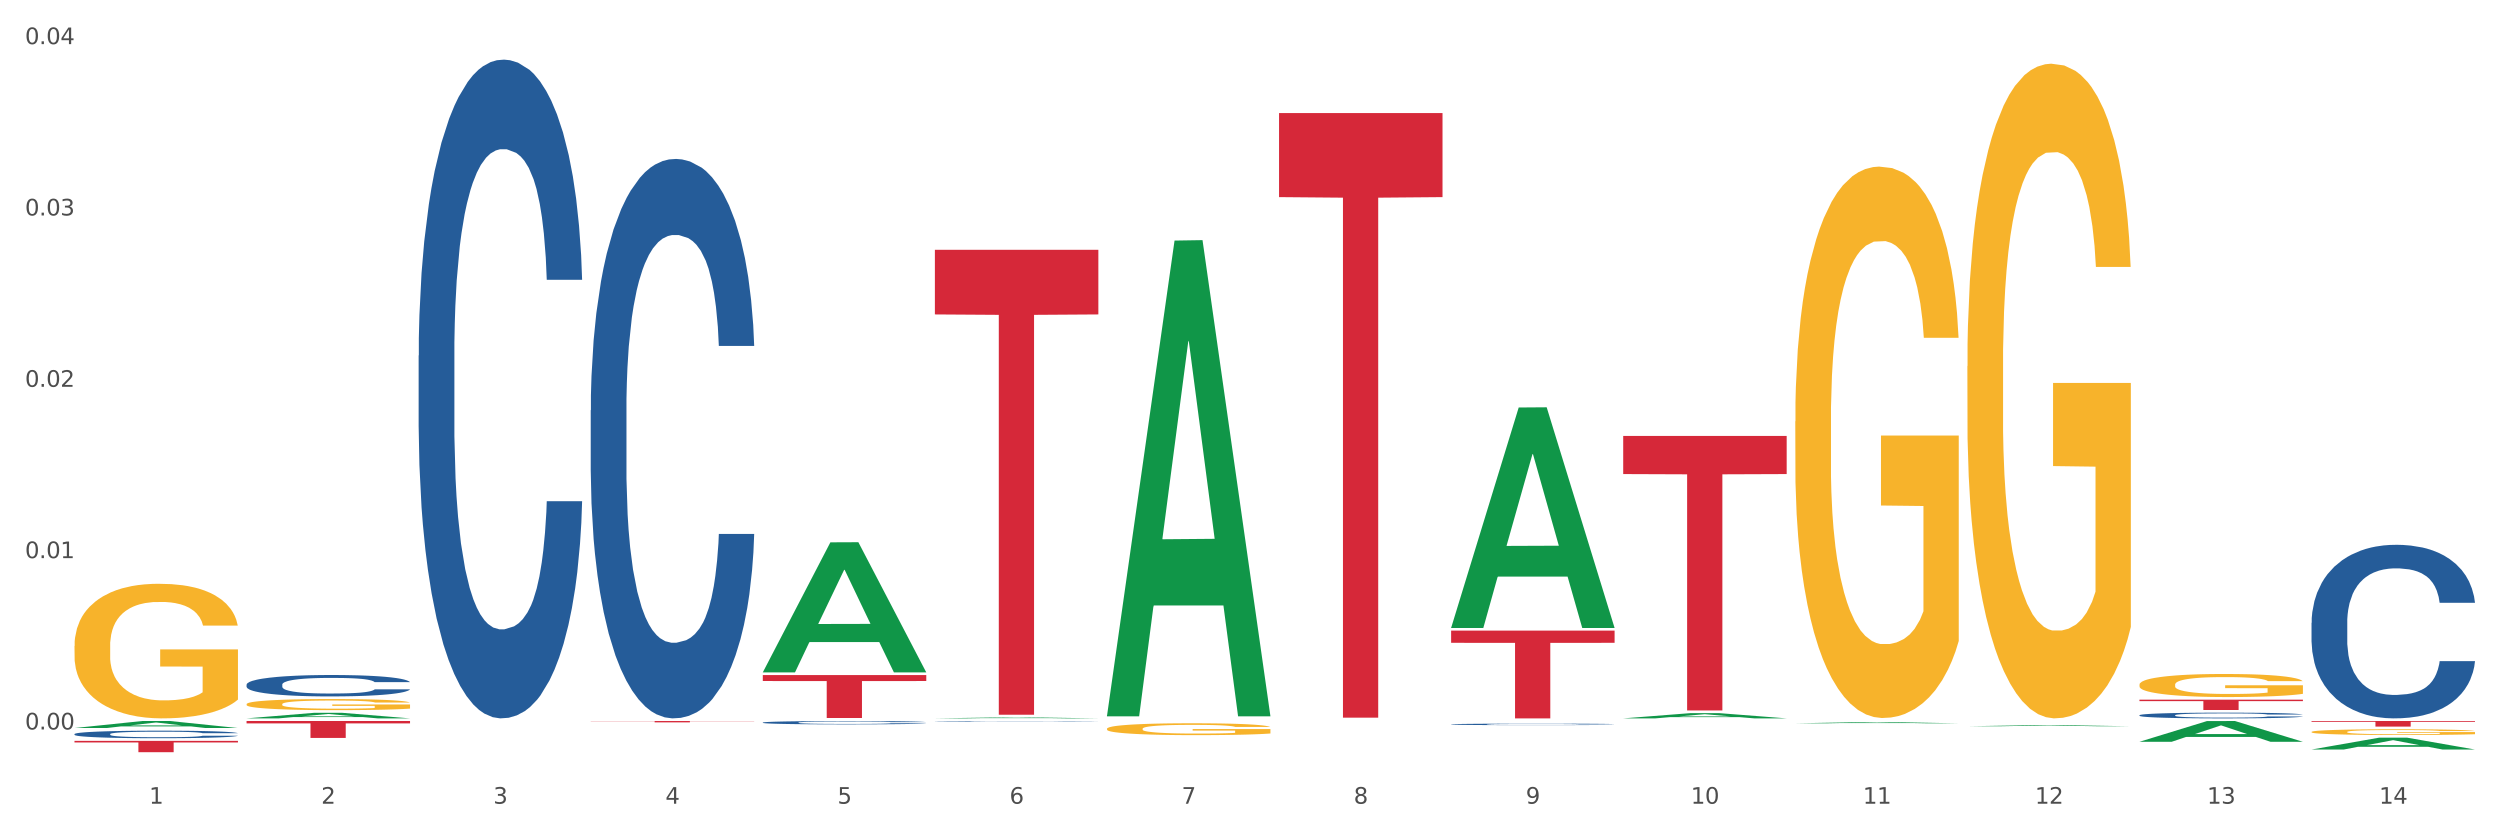 <?xml version="1.0" encoding="utf-8" standalone="no"?>
<!DOCTYPE svg PUBLIC "-//W3C//DTD SVG 1.1//EN"
  "http://www.w3.org/Graphics/SVG/1.1/DTD/svg11.dtd">
<svg xmlns:xlink="http://www.w3.org/1999/xlink" width="1080pt" height="360pt" viewBox="0 0 1080 360" xmlns="http://www.w3.org/2000/svg" version="1.1">
 <rect x="0" y="0" width="1080" height="360" fill="#333333" stroke="none"/>
 <defs>
  <style type="text/css">*{stroke-linejoin: round; stroke-linecap: butt}</style>
 </defs>
 <g id="figure_1">
  <g id="patch_1">
   <path d="M 0 360 
L 1080 360 
L 1080 0 
L 0 0 
z
" style="fill: #ffffff; stroke: #ffffff; stroke-linejoin: miter"/>
  </g>
  <g id="axes_1">
   <g id="matplotlib.axis_1">
    <g id="xtick_1">
     <g id="text_1">
      <!-- 1 -->
      <g style="fill: #4d4d4d" transform="translate(64.432 347.204) scale(0.096 -0.096)">
       <defs>
        <path id="DejaVuSans-31" d="M 794 531 
L 1825 531 
L 1825 4091 
L 703 3866 
L 703 4441 
L 1819 4666 
L 2450 4666 
L 2450 531 
L 3481 531 
L 3481 0 
L 794 0 
L 794 531 
z
" transform="scale(0.016)"/>
       </defs>
       <use xlink:href="#DejaVuSans-31"/>
      </g>
     </g>
    </g>
    <g id="xtick_2">
     <g id="text_2">
      <!-- 2 -->
      <g style="fill: #4d4d4d" transform="translate(138.771 347.204) scale(0.096 -0.096)">
       <defs>
        <path id="DejaVuSans-32" d="M 1228 531 
L 3431 531 
L 3431 0 
L 469 0 
L 469 531 
Q 828 903 1448 1529 
Q 2069 2156 2228 2338 
Q 2531 2678 2651 2914 
Q 2772 3150 2772 3378 
Q 2772 3750 2511 3984 
Q 2250 4219 1831 4219 
Q 1534 4219 1204 4116 
Q 875 4013 500 3803 
L 500 4441 
Q 881 4594 1212 4672 
Q 1544 4750 1819 4750 
Q 2544 4750 2975 4387 
Q 3406 4025 3406 3419 
Q 3406 3131 3298 2873 
Q 3191 2616 2906 2266 
Q 2828 2175 2409 1742 
Q 1991 1309 1228 531 
z
" transform="scale(0.016)"/>
       </defs>
       <use xlink:href="#DejaVuSans-32"/>
      </g>
     </g>
    </g>
    <g id="xtick_3">
     <g id="text_3">
      <!-- 3 -->
      <g style="fill: #4d4d4d" transform="translate(213.109 347.204) scale(0.096 -0.096)">
       <defs>
        <path id="DejaVuSans-33" d="M 2597 2516 
Q 3050 2419 3304 2112 
Q 3559 1806 3559 1356 
Q 3559 666 3084 287 
Q 2609 -91 1734 -91 
Q 1441 -91 1130 -33 
Q 819 25 488 141 
L 488 750 
Q 750 597 1062 519 
Q 1375 441 1716 441 
Q 2309 441 2620 675 
Q 2931 909 2931 1356 
Q 2931 1769 2642 2001 
Q 2353 2234 1838 2234 
L 1294 2234 
L 1294 2753 
L 1863 2753 
Q 2328 2753 2575 2939 
Q 2822 3125 2822 3475 
Q 2822 3834 2567 4026 
Q 2313 4219 1838 4219 
Q 1578 4219 1281 4162 
Q 984 4106 628 3988 
L 628 4550 
Q 988 4650 1302 4700 
Q 1616 4750 1894 4750 
Q 2613 4750 3031 4423 
Q 3450 4097 3450 3541 
Q 3450 3153 3228 2886 
Q 3006 2619 2597 2516 
z
" transform="scale(0.016)"/>
       </defs>
       <use xlink:href="#DejaVuSans-33"/>
      </g>
     </g>
    </g>
    <g id="xtick_4">
     <g id="text_4">
      <!-- 4 -->
      <g style="fill: #4d4d4d" transform="translate(287.448 347.204) scale(0.096 -0.096)">
       <defs>
        <path id="DejaVuSans-34" d="M 2419 4116 
L 825 1625 
L 2419 1625 
L 2419 4116 
z
M 2253 4666 
L 3047 4666 
L 3047 1625 
L 3713 1625 
L 3713 1100 
L 3047 1100 
L 3047 0 
L 2419 0 
L 2419 1100 
L 313 1100 
L 313 1709 
L 2253 4666 
z
" transform="scale(0.016)"/>
       </defs>
       <use xlink:href="#DejaVuSans-34"/>
      </g>
     </g>
    </g>
    <g id="xtick_5">
     <g id="text_5">
      <!-- 5 -->
      <g style="fill: #4d4d4d" transform="translate(361.787 347.204) scale(0.096 -0.096)">
       <defs>
        <path id="DejaVuSans-35" d="M 691 4666 
L 3169 4666 
L 3169 4134 
L 1269 4134 
L 1269 2991 
Q 1406 3038 1543 3061 
Q 1681 3084 1819 3084 
Q 2600 3084 3056 2656 
Q 3513 2228 3513 1497 
Q 3513 744 3044 326 
Q 2575 -91 1722 -91 
Q 1428 -91 1123 -41 
Q 819 9 494 109 
L 494 744 
Q 775 591 1075 516 
Q 1375 441 1709 441 
Q 2250 441 2565 725 
Q 2881 1009 2881 1497 
Q 2881 1984 2565 2268 
Q 2250 2553 1709 2553 
Q 1456 2553 1204 2497 
Q 953 2441 691 2322 
L 691 4666 
z
" transform="scale(0.016)"/>
       </defs>
       <use xlink:href="#DejaVuSans-35"/>
      </g>
     </g>
    </g>
    <g id="xtick_6">
     <g id="text_6">
      <!-- 6 -->
      <g style="fill: #4d4d4d" transform="translate(436.125 347.204) scale(0.096 -0.096)">
       <defs>
        <path id="DejaVuSans-36" d="M 2113 2584 
Q 1688 2584 1439 2293 
Q 1191 2003 1191 1497 
Q 1191 994 1439 701 
Q 1688 409 2113 409 
Q 2538 409 2786 701 
Q 3034 994 3034 1497 
Q 3034 2003 2786 2293 
Q 2538 2584 2113 2584 
z
M 3366 4563 
L 3366 3988 
Q 3128 4100 2886 4159 
Q 2644 4219 2406 4219 
Q 1781 4219 1451 3797 
Q 1122 3375 1075 2522 
Q 1259 2794 1537 2939 
Q 1816 3084 2150 3084 
Q 2853 3084 3261 2657 
Q 3669 2231 3669 1497 
Q 3669 778 3244 343 
Q 2819 -91 2113 -91 
Q 1303 -91 875 529 
Q 447 1150 447 2328 
Q 447 3434 972 4092 
Q 1497 4750 2381 4750 
Q 2619 4750 2861 4703 
Q 3103 4656 3366 4563 
z
" transform="scale(0.016)"/>
       </defs>
       <use xlink:href="#DejaVuSans-36"/>
      </g>
     </g>
    </g>
    <g id="xtick_7">
     <g id="text_7">
      <!-- 7 -->
      <g style="fill: #4d4d4d" transform="translate(510.464 347.204) scale(0.096 -0.096)">
       <defs>
        <path id="DejaVuSans-37" d="M 525 4666 
L 3525 4666 
L 3525 4397 
L 1831 0 
L 1172 0 
L 2766 4134 
L 525 4134 
L 525 4666 
z
" transform="scale(0.016)"/>
       </defs>
       <use xlink:href="#DejaVuSans-37"/>
      </g>
     </g>
    </g>
    <g id="xtick_8">
     <g id="text_8">
      <!-- 8 -->
      <g style="fill: #4d4d4d" transform="translate(584.803 347.204) scale(0.096 -0.096)">
       <defs>
        <path id="DejaVuSans-38" d="M 2034 2216 
Q 1584 2216 1326 1975 
Q 1069 1734 1069 1313 
Q 1069 891 1326 650 
Q 1584 409 2034 409 
Q 2484 409 2743 651 
Q 3003 894 3003 1313 
Q 3003 1734 2745 1975 
Q 2488 2216 2034 2216 
z
M 1403 2484 
Q 997 2584 770 2862 
Q 544 3141 544 3541 
Q 544 4100 942 4425 
Q 1341 4750 2034 4750 
Q 2731 4750 3128 4425 
Q 3525 4100 3525 3541 
Q 3525 3141 3298 2862 
Q 3072 2584 2669 2484 
Q 3125 2378 3379 2068 
Q 3634 1759 3634 1313 
Q 3634 634 3220 271 
Q 2806 -91 2034 -91 
Q 1263 -91 848 271 
Q 434 634 434 1313 
Q 434 1759 690 2068 
Q 947 2378 1403 2484 
z
M 1172 3481 
Q 1172 3119 1398 2916 
Q 1625 2713 2034 2713 
Q 2441 2713 2670 2916 
Q 2900 3119 2900 3481 
Q 2900 3844 2670 4047 
Q 2441 4250 2034 4250 
Q 1625 4250 1398 4047 
Q 1172 3844 1172 3481 
z
" transform="scale(0.016)"/>
       </defs>
       <use xlink:href="#DejaVuSans-38"/>
      </g>
     </g>
    </g>
    <g id="xtick_9">
     <g id="text_9">
      <!-- 9 -->
      <g style="fill: #4d4d4d" transform="translate(659.142 347.204) scale(0.096 -0.096)">
       <defs>
        <path id="DejaVuSans-39" d="M 703 97 
L 703 672 
Q 941 559 1184 500 
Q 1428 441 1663 441 
Q 2288 441 2617 861 
Q 2947 1281 2994 2138 
Q 2813 1869 2534 1725 
Q 2256 1581 1919 1581 
Q 1219 1581 811 2004 
Q 403 2428 403 3163 
Q 403 3881 828 4315 
Q 1253 4750 1959 4750 
Q 2769 4750 3195 4129 
Q 3622 3509 3622 2328 
Q 3622 1225 3098 567 
Q 2575 -91 1691 -91 
Q 1453 -91 1209 -44 
Q 966 3 703 97 
z
M 1959 2075 
Q 2384 2075 2632 2365 
Q 2881 2656 2881 3163 
Q 2881 3666 2632 3958 
Q 2384 4250 1959 4250 
Q 1534 4250 1286 3958 
Q 1038 3666 1038 3163 
Q 1038 2656 1286 2365 
Q 1534 2075 1959 2075 
z
" transform="scale(0.016)"/>
       </defs>
       <use xlink:href="#DejaVuSans-39"/>
      </g>
     </g>
    </g>
    <g id="xtick_10">
     <g id="text_10">
      <!-- 10 -->
      <g style="fill: #4d4d4d" transform="translate(730.426 347.204) scale(0.096 -0.096)">
       <defs>
        <path id="DejaVuSans-30" d="M 2034 4250 
Q 1547 4250 1301 3770 
Q 1056 3291 1056 2328 
Q 1056 1369 1301 889 
Q 1547 409 2034 409 
Q 2525 409 2770 889 
Q 3016 1369 3016 2328 
Q 3016 3291 2770 3770 
Q 2525 4250 2034 4250 
z
M 2034 4750 
Q 2819 4750 3233 4129 
Q 3647 3509 3647 2328 
Q 3647 1150 3233 529 
Q 2819 -91 2034 -91 
Q 1250 -91 836 529 
Q 422 1150 422 2328 
Q 422 3509 836 4129 
Q 1250 4750 2034 4750 
z
" transform="scale(0.016)"/>
       </defs>
       <use xlink:href="#DejaVuSans-31"/>
       <use xlink:href="#DejaVuSans-30" transform="translate(63.623 0)"/>
      </g>
     </g>
    </g>
    <g id="xtick_11">
     <g id="text_11">
      <!-- 11 -->
      <g style="fill: #4d4d4d" transform="translate(804.765 347.204) scale(0.096 -0.096)">
       <use xlink:href="#DejaVuSans-31"/>
       <use xlink:href="#DejaVuSans-31" transform="translate(63.623 0)"/>
      </g>
     </g>
    </g>
    <g id="xtick_12">
     <g id="text_12">
      <!-- 12 -->
      <g style="fill: #4d4d4d" transform="translate(879.104 347.204) scale(0.096 -0.096)">
       <use xlink:href="#DejaVuSans-31"/>
       <use xlink:href="#DejaVuSans-32" transform="translate(63.623 0)"/>
      </g>
     </g>
    </g>
    <g id="xtick_13">
     <g id="text_13">
      <!-- 13 -->
      <g style="fill: #4d4d4d" transform="translate(953.442 347.204) scale(0.096 -0.096)">
       <use xlink:href="#DejaVuSans-31"/>
       <use xlink:href="#DejaVuSans-33" transform="translate(63.623 0)"/>
      </g>
     </g>
    </g>
    <g id="xtick_14">
     <g id="text_14">
      <!-- 14 -->
      <g style="fill: #4d4d4d" transform="translate(1027.781 347.204) scale(0.096 -0.096)">
       <use xlink:href="#DejaVuSans-31"/>
       <use xlink:href="#DejaVuSans-34" transform="translate(63.623 0)"/>
      </g>
     </g>
    </g>
    <g id="xtick_15"/>
    <g id="xtick_16"/>
    <g id="xtick_17"/>
    <g id="xtick_18"/>
    <g id="xtick_19"/>
    <g id="xtick_20"/>
    <g id="xtick_21"/>
    <g id="xtick_22"/>
    <g id="xtick_23"/>
    <g id="xtick_24"/>
    <g id="xtick_25"/>
    <g id="xtick_26"/>
    <g id="xtick_27"/>
   </g>
   <g id="matplotlib.axis_2">
    <g id="ytick_1">
     <g id="text_15">
      <!-- 0.00 -->
      <g style="fill: #4d4d4d" transform="translate(10.8 315.13) scale(0.096 -0.096)">
       <defs>
        <path id="DejaVuSans-2e" d="M 684 794 
L 1344 794 
L 1344 0 
L 684 0 
L 684 794 
z
" transform="scale(0.016)"/>
       </defs>
       <use xlink:href="#DejaVuSans-30"/>
       <use xlink:href="#DejaVuSans-2e" transform="translate(63.623 0)"/>
       <use xlink:href="#DejaVuSans-30" transform="translate(95.41 0)"/>
       <use xlink:href="#DejaVuSans-30" transform="translate(159.033 0)"/>
      </g>
     </g>
    </g>
    <g id="ytick_2">
     <g id="text_16">
      <!-- 0.01 -->
      <g style="fill: #4d4d4d" transform="translate(10.8 241.115) scale(0.096 -0.096)">
       <use xlink:href="#DejaVuSans-30"/>
       <use xlink:href="#DejaVuSans-2e" transform="translate(63.623 0)"/>
       <use xlink:href="#DejaVuSans-30" transform="translate(95.41 0)"/>
       <use xlink:href="#DejaVuSans-31" transform="translate(159.033 0)"/>
      </g>
     </g>
    </g>
    <g id="ytick_3">
     <g id="text_17">
      <!-- 0.02 -->
      <g style="fill: #4d4d4d" transform="translate(10.8 167.099) scale(0.096 -0.096)">
       <use xlink:href="#DejaVuSans-30"/>
       <use xlink:href="#DejaVuSans-2e" transform="translate(63.623 0)"/>
       <use xlink:href="#DejaVuSans-30" transform="translate(95.41 0)"/>
       <use xlink:href="#DejaVuSans-32" transform="translate(159.033 0)"/>
      </g>
     </g>
    </g>
    <g id="ytick_4">
     <g id="text_18">
      <!-- 0.03 -->
      <g style="fill: #4d4d4d" transform="translate(10.8 93.083) scale(0.096 -0.096)">
       <use xlink:href="#DejaVuSans-30"/>
       <use xlink:href="#DejaVuSans-2e" transform="translate(63.623 0)"/>
       <use xlink:href="#DejaVuSans-30" transform="translate(95.41 0)"/>
       <use xlink:href="#DejaVuSans-33" transform="translate(159.033 0)"/>
      </g>
     </g>
    </g>
    <g id="ytick_5">
     <g id="text_19">
      <!-- 0.04 -->
      <g style="fill: #4d4d4d" transform="translate(10.8 19.067) scale(0.096 -0.096)">
       <use xlink:href="#DejaVuSans-30"/>
       <use xlink:href="#DejaVuSans-2e" transform="translate(63.623 0)"/>
       <use xlink:href="#DejaVuSans-30" transform="translate(95.41 0)"/>
       <use xlink:href="#DejaVuSans-34" transform="translate(159.033 0)"/>
      </g>
     </g>
    </g>
    <g id="ytick_6"/>
    <g id="ytick_7"/>
    <g id="ytick_8"/>
    <g id="ytick_9"/>
   </g>
   <g id="PolyCollection_1">
    <path d="M 32.175 314.503 
L 32.248 314.5 
L 61.37 311.486 
L 73.456 311.483 
L 102.797 314.509 
L 88.818 314.509 
L 82.484 313.804 
L 52.415 313.804 
L 52.197 313.815 
L 46.081 314.509 
L 32.175 314.509 
L 32.175 314.503 
L 56.201 313.384 
L 78.698 313.381 
L 67.559 312.128 
L 67.413 312.122 
L 67.267 312.131 
L 56.128 313.381 
L 56.201 313.384 
L 32.175 314.503 
z
" clip-path="url(#p6eb3b26bfe)" style="fill: #109648"/>
    <path d="M 924.24 295.766 
L 924.323 295.757 
L 924.323 295.43 
L 924.49 295.147 
L 925.323 294.465 
L 926.574 293.901 
L 927.491 293.6 
L 928.408 293.354 
L 929.492 293.109 
L 930.826 292.854 
L 933.244 292.481 
L 934.745 292.29 
L 936.58 292.089 
L 939.915 291.798 
L 942.333 291.634 
L 944.834 291.498 
L 948.92 291.334 
L 951.588 291.261 
L 954.423 291.206 
L 957.841 291.17 
L 960.426 291.161 
L 966.096 291.188 
L 970.932 291.27 
L 973.266 291.334 
L 976.268 291.443 
L 977.852 291.516 
L 980.437 291.661 
L 983.105 291.853 
L 984.939 292.016 
L 987.691 292.326 
L 989.775 292.635 
L 991.693 293.018 
L 992.693 293.282 
L 993.444 293.527 
L 994.111 293.81 
L 994.778 294.255 
L 979.77 294.255 
L 979.186 293.937 
L 978.269 293.637 
L 976.935 293.345 
L 975.768 293.163 
L 973.766 292.936 
L 971.932 292.79 
L 970.014 292.681 
L 967.68 292.59 
L 965.845 292.544 
L 963.261 292.508 
L 958.175 292.517 
L 954.756 292.59 
L 952.422 292.681 
L 950.921 292.763 
L 949.587 292.854 
L 948.086 292.981 
L 946.335 293.172 
L 945.084 293.345 
L 943.834 293.564 
L 942.833 293.782 
L 941.916 294.037 
L 941.165 294.31 
L 940.582 294.592 
L 940.081 294.938 
L 939.665 295.512 
L 939.665 296.758 
L 939.831 297.041 
L 940.248 297.414 
L 940.749 297.696 
L 941.582 298.033 
L 942.333 298.26 
L 943.75 298.588 
L 945.334 298.861 
L 946.585 299.034 
L 947.836 299.18 
L 950.004 299.38 
L 952.422 299.544 
L 954.506 299.644 
L 957.341 299.735 
L 959.259 299.771 
L 960.926 299.789 
L 965.012 299.789 
L 967.93 299.762 
L 971.182 299.698 
L 973.683 299.616 
L 975.768 299.516 
L 978.102 299.352 
L 979.603 299.198 
L 979.603 297.295 
L 961.26 297.286 
L 961.26 296.021 
L 994.861 296.021 
L 994.861 299.735 
L 993.444 299.926 
L 991.86 300.099 
L 990.192 300.254 
L 987.691 300.445 
L 984.689 300.627 
L 982.021 300.754 
L 979.186 300.863 
L 975.851 300.963 
L 971.515 301.054 
L 968.847 301.091 
L 965.512 301.118 
L 961.593 301.127 
L 958.175 301.109 
L 954.84 301.064 
L 951.338 300.982 
L 947.919 300.863 
L 945.334 300.745 
L 942.75 300.599 
L 939.998 300.408 
L 937.83 300.226 
L 936.163 300.062 
L 934.328 299.853 
L 932.327 299.58 
L 930.826 299.334 
L 929.492 299.079 
L 928.075 298.752 
L 927.074 298.47 
L 926.074 298.115 
L 925.49 297.851 
L 924.823 297.441 
L 924.323 296.868 
L 924.24 295.766 
z
" clip-path="url(#p6eb3b26bfe)" style="fill: #f7b32b"/>
    <path d="M 998.578 316.189 
L 998.662 316.187 
L 998.662 316.105 
L 998.828 316.035 
L 999.662 315.864 
L 1000.913 315.723 
L 1001.83 315.648 
L 1002.747 315.587 
L 1003.831 315.525 
L 1005.165 315.462 
L 1007.583 315.368 
L 1009.084 315.321 
L 1010.918 315.271 
L 1014.253 315.198 
L 1016.671 315.157 
L 1019.173 315.123 
L 1023.258 315.082 
L 1025.926 315.064 
L 1028.761 315.05 
L 1032.18 315.041 
L 1034.765 315.039 
L 1040.434 315.046 
L 1045.27 315.066 
L 1047.605 315.082 
L 1050.607 315.109 
L 1052.191 315.127 
L 1054.775 315.164 
L 1057.444 315.212 
L 1059.278 315.253 
L 1062.029 315.33 
L 1064.114 315.407 
L 1066.032 315.503 
L 1067.032 315.569 
L 1067.783 315.63 
L 1068.45 315.7 
L 1069.117 315.812 
L 1054.108 315.812 
L 1053.525 315.732 
L 1052.608 315.657 
L 1051.274 315.584 
L 1050.106 315.539 
L 1048.105 315.482 
L 1046.271 315.446 
L 1044.353 315.419 
L 1042.019 315.396 
L 1040.184 315.384 
L 1037.599 315.375 
L 1032.513 315.378 
L 1029.095 315.396 
L 1026.76 315.419 
L 1025.259 315.439 
L 1023.925 315.462 
L 1022.425 315.494 
L 1020.674 315.541 
L 1019.423 315.584 
L 1018.172 315.639 
L 1017.172 315.694 
L 1016.255 315.757 
L 1015.504 315.825 
L 1014.92 315.896 
L 1014.42 315.982 
L 1014.003 316.126 
L 1014.003 316.437 
L 1014.17 316.508 
L 1014.587 316.601 
L 1015.087 316.671 
L 1015.921 316.755 
L 1016.671 316.812 
L 1018.089 316.894 
L 1019.673 316.962 
L 1020.924 317.005 
L 1022.174 317.042 
L 1024.342 317.092 
L 1026.76 317.133 
L 1028.845 317.158 
L 1031.68 317.181 
L 1033.597 317.19 
L 1035.265 317.194 
L 1039.35 317.194 
L 1042.269 317.187 
L 1045.52 317.171 
L 1048.022 317.151 
L 1050.106 317.126 
L 1052.441 317.085 
L 1053.942 317.046 
L 1053.942 316.571 
L 1035.598 316.569 
L 1035.598 316.253 
L 1069.2 316.253 
L 1069.2 317.181 
L 1067.783 317.228 
L 1066.198 317.271 
L 1064.531 317.31 
L 1062.029 317.358 
L 1059.028 317.403 
L 1056.36 317.435 
L 1053.525 317.462 
L 1050.19 317.487 
L 1045.854 317.51 
L 1043.186 317.519 
L 1039.851 317.526 
L 1035.932 317.528 
L 1032.513 317.524 
L 1029.178 317.512 
L 1025.676 317.492 
L 1022.258 317.462 
L 1019.673 317.433 
L 1017.088 317.397 
L 1014.337 317.349 
L 1012.169 317.303 
L 1010.501 317.262 
L 1008.667 317.21 
L 1006.666 317.142 
L 1005.165 317.08 
L 1003.831 317.017 
L 1002.414 316.935 
L 1001.413 316.865 
L 1000.413 316.776 
L 999.829 316.71 
L 999.162 316.608 
L 998.662 316.464 
L 998.578 316.189 
z
" clip-path="url(#p6eb3b26bfe)" style="fill: #f7b32b"/>
    <path d="M 998.578 269.044 
L 998.662 268.976 
L 998.662 267.058 
L 998.912 264.456 
L 999.83 259.662 
L 1000.999 256.033 
L 1003.003 251.787 
L 1004.088 250.006 
L 1005.507 248.02 
L 1008.429 244.801 
L 1011.768 242.062 
L 1014.105 240.555 
L 1015.858 239.596 
L 1019.781 237.884 
L 1022.035 237.131 
L 1024.373 236.515 
L 1026.376 236.104 
L 1029.715 235.624 
L 1032.387 235.419 
L 1035.475 235.35 
L 1038.063 235.419 
L 1041.486 235.693 
L 1046.494 236.515 
L 1048.414 236.994 
L 1051.002 237.816 
L 1053.673 238.912 
L 1055.844 240.007 
L 1058.348 241.582 
L 1060.936 243.637 
L 1063.44 246.239 
L 1065.193 248.636 
L 1066.612 251.17 
L 1067.864 254.252 
L 1068.783 257.608 
L 1069.2 260.416 
L 1053.924 260.416 
L 1053.506 257.882 
L 1052.671 255.142 
L 1051.837 253.293 
L 1050.918 251.787 
L 1049.499 250.074 
L 1048.247 248.979 
L 1046.16 247.677 
L 1044.24 246.856 
L 1042.654 246.376 
L 1040.734 245.965 
L 1036.644 245.554 
L 1033.722 245.554 
L 1031.886 245.691 
L 1029.632 246.034 
L 1027.712 246.513 
L 1025.458 247.335 
L 1023.705 248.225 
L 1021.952 249.39 
L 1020.95 250.211 
L 1019.448 251.718 
L 1018.446 252.951 
L 1017.11 255.074 
L 1016.359 256.58 
L 1015.023 260.484 
L 1014.439 263.36 
L 1014.188 265.346 
L 1014.022 267.538 
L 1014.022 278.221 
L 1014.522 283.015 
L 1014.94 285.07 
L 1015.608 287.398 
L 1016.86 290.412 
L 1018.696 293.356 
L 1020.616 295.479 
L 1022.202 296.781 
L 1023.705 297.739 
L 1025.207 298.493 
L 1027.044 299.177 
L 1028.547 299.588 
L 1030.8 299.999 
L 1033.472 300.205 
L 1035.559 300.205 
L 1039.816 299.862 
L 1041.736 299.52 
L 1043.572 299.04 
L 1045.576 298.287 
L 1047.162 297.465 
L 1048.08 296.849 
L 1049.583 295.548 
L 1050.752 294.178 
L 1051.753 292.603 
L 1052.421 291.233 
L 1053.172 289.179 
L 1053.757 286.85 
L 1053.924 285.618 
L 1069.2 285.618 
L 1068.866 288.083 
L 1068.282 290.48 
L 1067.113 293.699 
L 1066.195 295.548 
L 1064.776 297.808 
L 1063.273 299.725 
L 1061.186 301.848 
L 1059.266 303.423 
L 1057.263 304.793 
L 1055.092 306.026 
L 1051.169 307.738 
L 1049.75 308.217 
L 1046.745 309.039 
L 1044.407 309.519 
L 1040.985 309.998 
L 1037.479 310.272 
L 1033.806 310.34 
L 1030.55 310.203 
L 1026.96 309.792 
L 1024.707 309.382 
L 1022.202 308.765 
L 1019.281 307.806 
L 1016.526 306.642 
L 1013.938 305.273 
L 1011.517 303.697 
L 1009.263 301.917 
L 1006.342 298.972 
L 1004.171 296.096 
L 1002.585 293.425 
L 1001.5 291.165 
L 1000.415 288.289 
L 999.83 286.302 
L 998.912 281.509 
L 998.578 277.057 
L 998.578 269.044 
z
" clip-path="url(#p6eb3b26bfe)" style="fill: #255c99"/>
    <path d="M 924.24 308.976 
L 924.323 308.974 
L 924.323 308.91 
L 924.573 308.824 
L 925.492 308.666 
L 926.66 308.546 
L 928.664 308.406 
L 929.749 308.347 
L 931.168 308.281 
L 934.09 308.175 
L 937.429 308.084 
L 939.766 308.034 
L 941.519 308.003 
L 945.443 307.946 
L 947.697 307.921 
L 950.034 307.901 
L 952.037 307.887 
L 955.377 307.871 
L 958.048 307.865 
L 961.136 307.862 
L 963.724 307.865 
L 967.147 307.874 
L 972.155 307.901 
L 974.075 307.917 
L 976.663 307.944 
L 979.335 307.98 
L 981.505 308.016 
L 984.009 308.068 
L 986.597 308.136 
L 989.101 308.222 
L 990.854 308.301 
L 992.273 308.385 
L 993.526 308.487 
L 994.444 308.598 
L 994.861 308.691 
L 979.585 308.691 
L 979.168 308.607 
L 978.333 308.516 
L 977.498 308.455 
L 976.58 308.406 
L 975.161 308.349 
L 973.908 308.313 
L 971.822 308.27 
L 969.902 308.243 
L 968.316 308.227 
L 966.396 308.213 
L 962.305 308.2 
L 959.383 308.2 
L 957.547 308.204 
L 955.293 308.215 
L 953.373 308.231 
L 951.119 308.258 
L 949.366 308.288 
L 947.613 308.326 
L 946.611 308.353 
L 945.109 308.403 
L 944.107 308.444 
L 942.771 308.514 
L 942.02 308.564 
L 940.685 308.693 
L 940.1 308.788 
L 939.85 308.854 
L 939.683 308.926 
L 939.683 309.279 
L 940.184 309.437 
L 940.601 309.505 
L 941.269 309.582 
L 942.521 309.682 
L 944.358 309.779 
L 946.278 309.849 
L 947.864 309.892 
L 949.366 309.924 
L 950.869 309.949 
L 952.705 309.971 
L 954.208 309.985 
L 956.462 309.999 
L 959.133 310.005 
L 961.22 310.005 
L 965.477 309.994 
L 967.397 309.983 
L 969.234 309.967 
L 971.237 309.942 
L 972.823 309.915 
L 973.742 309.895 
L 975.244 309.852 
L 976.413 309.806 
L 977.415 309.754 
L 978.082 309.709 
L 978.834 309.641 
L 979.418 309.564 
L 979.585 309.523 
L 994.861 309.523 
L 994.527 309.605 
L 993.943 309.684 
L 992.774 309.79 
L 991.856 309.852 
L 990.437 309.926 
L 988.934 309.99 
L 986.847 310.06 
L 984.927 310.112 
L 982.924 310.157 
L 980.754 310.198 
L 976.83 310.254 
L 975.411 310.27 
L 972.406 310.297 
L 970.069 310.313 
L 966.646 310.329 
L 963.14 310.338 
L 959.467 310.34 
L 956.211 310.336 
L 952.622 310.322 
L 950.368 310.309 
L 947.864 310.288 
L 944.942 310.257 
L 942.187 310.218 
L 939.599 310.173 
L 937.178 310.121 
L 934.925 310.062 
L 932.003 309.965 
L 929.832 309.87 
L 928.246 309.781 
L 927.161 309.707 
L 926.076 309.612 
L 925.492 309.546 
L 924.573 309.388 
L 924.24 309.241 
L 924.24 308.976 
z
" clip-path="url(#p6eb3b26bfe)" style="fill: #255c99"/>
    <path d="M 626.885 312.907 
L 626.968 312.907 
L 626.968 312.89 
L 627.219 312.867 
L 628.137 312.825 
L 629.306 312.793 
L 631.309 312.756 
L 632.394 312.74 
L 633.813 312.722 
L 636.735 312.694 
L 640.074 312.67 
L 642.411 312.657 
L 644.164 312.648 
L 648.088 312.633 
L 650.342 312.627 
L 652.679 312.621 
L 654.683 312.618 
L 658.022 312.614 
L 660.693 312.612 
L 663.782 312.611 
L 666.369 312.612 
L 669.792 312.614 
L 674.801 312.621 
L 676.721 312.626 
L 679.308 312.633 
L 681.98 312.642 
L 684.15 312.652 
L 686.654 312.666 
L 689.242 312.684 
L 691.747 312.707 
L 693.5 312.728 
L 694.919 312.75 
L 696.171 312.777 
L 697.089 312.807 
L 697.506 312.831 
L 682.23 312.831 
L 681.813 312.809 
L 680.978 312.785 
L 680.143 312.769 
L 679.225 312.756 
L 677.806 312.741 
L 676.554 312.731 
L 674.467 312.719 
L 672.547 312.712 
L 670.961 312.708 
L 669.041 312.704 
L 664.95 312.701 
L 662.029 312.701 
L 660.192 312.702 
L 657.938 312.705 
L 656.018 312.709 
L 653.764 312.716 
L 652.011 312.724 
L 650.258 312.734 
L 649.257 312.742 
L 647.754 312.755 
L 646.752 312.766 
L 645.417 312.784 
L 644.665 312.798 
L 643.33 312.832 
L 642.745 312.857 
L 642.495 312.875 
L 642.328 312.894 
L 642.328 312.988 
L 642.829 313.03 
L 643.246 313.048 
L 643.914 313.068 
L 645.166 313.095 
L 647.003 313.121 
L 648.923 313.139 
L 650.509 313.151 
L 652.011 313.159 
L 653.514 313.166 
L 655.35 313.172 
L 656.853 313.175 
L 659.107 313.179 
L 661.778 313.181 
L 663.865 313.181 
L 668.122 313.178 
L 670.042 313.175 
L 671.879 313.171 
L 673.882 313.164 
L 675.468 313.157 
L 676.387 313.151 
L 677.889 313.14 
L 679.058 313.128 
L 680.06 313.114 
L 680.728 313.102 
L 681.479 313.084 
L 682.063 313.063 
L 682.23 313.053 
L 697.506 313.053 
L 697.173 313.074 
L 696.588 313.095 
L 695.42 313.124 
L 694.501 313.14 
L 693.082 313.16 
L 691.58 313.177 
L 689.493 313.195 
L 687.573 313.209 
L 685.569 313.221 
L 683.399 313.232 
L 679.475 313.247 
L 678.056 313.251 
L 675.051 313.258 
L 672.714 313.263 
L 669.291 313.267 
L 665.785 313.269 
L 662.112 313.27 
L 658.856 313.269 
L 655.267 313.265 
L 653.013 313.261 
L 650.509 313.256 
L 647.587 313.248 
L 644.832 313.237 
L 642.244 313.225 
L 639.824 313.211 
L 637.57 313.196 
L 634.648 313.17 
L 632.478 313.145 
L 630.892 313.121 
L 629.806 313.101 
L 628.721 313.076 
L 628.137 313.059 
L 627.219 313.017 
L 626.885 312.977 
L 626.885 312.907 
z
" clip-path="url(#p6eb3b26bfe)" style="fill: #255c99"/>
    <path d="M 403.869 311.598 
L 403.952 311.598 
L 403.952 311.591 
L 404.202 311.583 
L 405.121 311.566 
L 406.289 311.554 
L 408.293 311.539 
L 409.378 311.533 
L 410.797 311.526 
L 413.719 311.516 
L 417.058 311.506 
L 419.395 311.501 
L 421.148 311.498 
L 425.072 311.492 
L 427.326 311.489 
L 429.663 311.487 
L 431.666 311.486 
L 435.006 311.484 
L 437.677 311.483 
L 440.766 311.483 
L 443.353 311.483 
L 446.776 311.484 
L 451.785 311.487 
L 453.704 311.489 
L 456.292 311.492 
L 458.964 311.495 
L 461.134 311.499 
L 463.638 311.505 
L 466.226 311.512 
L 468.73 311.52 
L 470.483 311.529 
L 471.903 311.537 
L 473.155 311.548 
L 474.073 311.559 
L 474.49 311.569 
L 459.214 311.569 
L 458.797 311.56 
L 457.962 311.551 
L 457.127 311.545 
L 456.209 311.539 
L 454.79 311.534 
L 453.538 311.53 
L 451.451 311.525 
L 449.531 311.523 
L 447.945 311.521 
L 446.025 311.519 
L 441.934 311.518 
L 439.012 311.518 
L 437.176 311.519 
L 434.922 311.52 
L 433.002 311.521 
L 430.748 311.524 
L 428.995 311.527 
L 427.242 311.531 
L 426.24 311.534 
L 424.738 311.539 
L 423.736 311.543 
L 422.401 311.551 
L 421.649 311.556 
L 420.314 311.569 
L 419.729 311.579 
L 419.479 311.586 
L 419.312 311.593 
L 419.312 311.63 
L 419.813 311.646 
L 420.23 311.653 
L 420.898 311.661 
L 422.15 311.671 
L 423.987 311.681 
L 425.907 311.689 
L 427.493 311.693 
L 428.995 311.696 
L 430.498 311.699 
L 432.334 311.701 
L 433.837 311.703 
L 436.091 311.704 
L 438.762 311.705 
L 440.849 311.705 
L 445.106 311.703 
L 447.026 311.702 
L 448.863 311.701 
L 450.866 311.698 
L 452.452 311.695 
L 453.371 311.693 
L 454.873 311.689 
L 456.042 311.684 
L 457.044 311.679 
L 457.711 311.674 
L 458.463 311.667 
L 459.047 311.659 
L 459.214 311.655 
L 474.49 311.655 
L 474.156 311.663 
L 473.572 311.671 
L 472.403 311.682 
L 471.485 311.689 
L 470.066 311.696 
L 468.563 311.703 
L 466.477 311.71 
L 464.557 311.716 
L 462.553 311.72 
L 460.383 311.725 
L 456.459 311.73 
L 455.04 311.732 
L 452.035 311.735 
L 449.698 311.736 
L 446.275 311.738 
L 442.769 311.739 
L 439.096 311.739 
L 435.84 311.739 
L 432.251 311.737 
L 429.997 311.736 
L 427.493 311.734 
L 424.571 311.731 
L 421.816 311.727 
L 419.228 311.722 
L 416.808 311.717 
L 414.554 311.71 
L 411.632 311.7 
L 409.462 311.691 
L 407.875 311.682 
L 406.79 311.674 
L 405.705 311.664 
L 405.121 311.657 
L 404.202 311.641 
L 403.869 311.626 
L 403.869 311.598 
z
" clip-path="url(#p6eb3b26bfe)" style="fill: #255c99"/>
    <path d="M 329.53 312.133 
L 329.613 312.132 
L 329.613 312.095 
L 329.864 312.044 
L 330.782 311.952 
L 331.951 311.882 
L 333.954 311.8 
L 335.039 311.766 
L 336.458 311.728 
L 339.38 311.665 
L 342.719 311.613 
L 345.057 311.584 
L 346.81 311.565 
L 350.733 311.532 
L 352.987 311.518 
L 355.324 311.506 
L 357.328 311.498 
L 360.667 311.489 
L 363.338 311.485 
L 366.427 311.483 
L 369.015 311.485 
L 372.437 311.49 
L 377.446 311.506 
L 379.366 311.515 
L 381.954 311.531 
L 384.625 311.552 
L 386.795 311.573 
L 389.3 311.603 
L 391.887 311.643 
L 394.392 311.693 
L 396.145 311.739 
L 397.564 311.788 
L 398.816 311.848 
L 399.734 311.912 
L 400.152 311.967 
L 384.875 311.967 
L 384.458 311.918 
L 383.623 311.865 
L 382.788 311.829 
L 381.87 311.8 
L 380.451 311.767 
L 379.199 311.746 
L 377.112 311.721 
L 375.192 311.705 
L 373.606 311.696 
L 371.686 311.688 
L 367.595 311.68 
L 364.674 311.68 
L 362.837 311.683 
L 360.583 311.689 
L 358.663 311.699 
L 356.41 311.714 
L 354.656 311.732 
L 352.903 311.754 
L 351.902 311.77 
L 350.399 311.799 
L 349.397 311.823 
L 348.062 311.864 
L 347.31 311.893 
L 345.975 311.968 
L 345.391 312.023 
L 345.14 312.062 
L 344.973 312.104 
L 344.973 312.31 
L 345.474 312.402 
L 345.891 312.442 
L 346.559 312.487 
L 347.811 312.545 
L 349.648 312.602 
L 351.568 312.643 
L 353.154 312.668 
L 354.656 312.686 
L 356.159 312.701 
L 357.996 312.714 
L 359.498 312.722 
L 361.752 312.73 
L 364.423 312.734 
L 366.51 312.734 
L 370.768 312.727 
L 372.688 312.721 
L 374.524 312.711 
L 376.528 312.697 
L 378.114 312.681 
L 379.032 312.669 
L 380.534 312.644 
L 381.703 312.618 
L 382.705 312.587 
L 383.373 312.561 
L 384.124 312.521 
L 384.708 312.476 
L 384.875 312.453 
L 400.152 312.453 
L 399.818 312.5 
L 399.233 312.546 
L 398.065 312.608 
L 397.146 312.644 
L 395.727 312.688 
L 394.225 312.725 
L 392.138 312.766 
L 390.218 312.796 
L 388.214 312.822 
L 386.044 312.846 
L 382.121 312.879 
L 380.701 312.888 
L 377.696 312.904 
L 375.359 312.913 
L 371.936 312.923 
L 368.43 312.928 
L 364.757 312.929 
L 361.502 312.927 
L 357.912 312.919 
L 355.658 312.911 
L 353.154 312.899 
L 350.232 312.88 
L 347.477 312.858 
L 344.89 312.832 
L 342.469 312.801 
L 340.215 312.767 
L 337.293 312.71 
L 335.123 312.655 
L 333.537 312.603 
L 332.452 312.56 
L 331.366 312.504 
L 330.782 312.466 
L 329.864 312.373 
L 329.53 312.287 
L 329.53 312.133 
z
" clip-path="url(#p6eb3b26bfe)" style="fill: #255c99"/>
    <path d="M 255.191 177.249 
L 255.275 177.028 
L 255.275 170.848 
L 255.525 162.461 
L 256.443 147.011 
L 257.612 135.313 
L 259.615 121.629 
L 260.701 115.89 
L 262.12 109.489 
L 265.041 99.116 
L 268.381 90.287 
L 270.718 85.431 
L 272.471 82.341 
L 276.394 76.823 
L 278.648 74.395 
L 280.986 72.409 
L 282.989 71.085 
L 286.328 69.54 
L 288.999 68.877 
L 292.088 68.657 
L 294.676 68.877 
L 298.098 69.76 
L 303.107 72.409 
L 305.027 73.954 
L 307.615 76.603 
L 310.286 80.134 
L 312.457 83.665 
L 314.961 88.742 
L 317.549 95.363 
L 320.053 103.751 
L 321.806 111.476 
L 323.225 119.642 
L 324.477 129.574 
L 325.396 140.389 
L 325.813 149.439 
L 310.537 149.439 
L 310.119 141.272 
L 309.284 132.444 
L 308.45 126.484 
L 307.531 121.629 
L 306.112 116.111 
L 304.86 112.579 
L 302.773 108.386 
L 300.853 105.737 
L 299.267 104.192 
L 297.347 102.868 
L 293.257 101.543 
L 290.335 101.543 
L 288.499 101.985 
L 286.245 103.088 
L 284.325 104.633 
L 282.071 107.282 
L 280.318 110.151 
L 278.565 113.903 
L 277.563 116.552 
L 276.06 121.408 
L 275.059 125.381 
L 273.723 132.223 
L 272.972 137.079 
L 271.636 149.659 
L 271.052 158.929 
L 270.801 165.33 
L 270.634 172.393 
L 270.634 206.825 
L 271.135 222.275 
L 271.553 228.896 
L 272.22 236.401 
L 273.473 246.112 
L 275.309 255.603 
L 277.229 262.445 
L 278.815 266.639 
L 280.318 269.729 
L 281.82 272.157 
L 283.657 274.364 
L 285.159 275.688 
L 287.413 277.012 
L 290.085 277.674 
L 292.172 277.674 
L 296.429 276.571 
L 298.349 275.467 
L 300.185 273.922 
L 302.189 271.494 
L 303.775 268.846 
L 304.693 266.859 
L 306.196 262.666 
L 307.364 258.251 
L 308.366 253.175 
L 309.034 248.761 
L 309.785 242.139 
L 310.37 234.635 
L 310.537 230.662 
L 325.813 230.662 
L 325.479 238.608 
L 324.895 246.333 
L 323.726 256.706 
L 322.808 262.666 
L 321.389 269.949 
L 319.886 276.129 
L 317.799 282.972 
L 315.879 288.048 
L 313.876 292.462 
L 311.705 296.435 
L 307.782 301.953 
L 306.363 303.498 
L 303.358 306.147 
L 301.02 307.692 
L 297.598 309.237 
L 294.092 310.12 
L 290.419 310.34 
L 287.163 309.899 
L 283.573 308.575 
L 281.32 307.25 
L 278.815 305.264 
L 275.893 302.174 
L 273.139 298.422 
L 270.551 294.007 
L 268.13 288.931 
L 265.876 283.192 
L 262.955 273.702 
L 260.784 264.432 
L 259.198 255.824 
L 258.113 248.54 
L 257.028 239.27 
L 256.443 232.869 
L 255.525 217.419 
L 255.191 203.073 
L 255.191 177.249 
z
" clip-path="url(#p6eb3b26bfe)" style="fill: #255c99"/>
    <path d="M 180.852 153.626 
L 180.936 153.366 
L 180.936 146.089 
L 181.186 136.213 
L 182.105 118.021 
L 183.273 104.247 
L 185.277 88.133 
L 186.362 81.376 
L 187.781 73.839 
L 190.703 61.624 
L 194.042 51.229 
L 196.379 45.511 
L 198.132 41.873 
L 202.056 35.375 
L 204.31 32.517 
L 206.647 30.178 
L 208.65 28.618 
L 211.989 26.799 
L 214.661 26.019 
L 217.749 25.759 
L 220.337 26.019 
L 223.76 27.059 
L 228.768 30.178 
L 230.688 31.997 
L 233.276 35.116 
L 235.947 39.274 
L 238.118 43.432 
L 240.622 49.41 
L 243.21 57.206 
L 245.714 67.082 
L 247.467 76.178 
L 248.886 85.794 
L 250.139 97.489 
L 251.057 110.224 
L 251.474 120.88 
L 236.198 120.88 
L 235.78 111.264 
L 234.946 100.868 
L 234.111 93.851 
L 233.193 88.133 
L 231.774 81.636 
L 230.521 77.478 
L 228.434 72.54 
L 226.514 69.421 
L 224.928 67.602 
L 223.008 66.043 
L 218.918 64.483 
L 215.996 64.483 
L 214.16 65.003 
L 211.906 66.303 
L 209.986 68.122 
L 207.732 71.24 
L 205.979 74.619 
L 204.226 79.037 
L 203.224 82.156 
L 201.722 87.873 
L 200.72 92.552 
L 199.384 100.608 
L 198.633 106.326 
L 197.297 121.14 
L 196.713 132.055 
L 196.463 139.592 
L 196.296 147.908 
L 196.296 188.451 
L 196.797 206.644 
L 197.214 214.441 
L 197.882 223.277 
L 199.134 234.712 
L 200.97 245.887 
L 202.89 253.944 
L 204.476 258.882 
L 205.979 262.52 
L 207.482 265.379 
L 209.318 267.978 
L 210.821 269.537 
L 213.075 271.097 
L 215.746 271.876 
L 217.833 271.876 
L 222.09 270.577 
L 224.01 269.278 
L 225.847 267.458 
L 227.85 264.6 
L 229.436 261.481 
L 230.354 259.142 
L 231.857 254.204 
L 233.026 249.006 
L 234.027 243.029 
L 234.695 237.831 
L 235.447 230.034 
L 236.031 221.198 
L 236.198 216.52 
L 251.474 216.52 
L 251.14 225.876 
L 250.556 234.972 
L 249.387 247.187 
L 248.469 254.204 
L 247.05 262.78 
L 245.547 270.057 
L 243.46 278.114 
L 241.54 284.091 
L 239.537 289.289 
L 237.367 293.967 
L 233.443 300.464 
L 232.024 302.284 
L 229.019 305.402 
L 226.681 307.222 
L 223.259 309.041 
L 219.753 310.08 
L 216.08 310.34 
L 212.824 309.821 
L 209.235 308.261 
L 206.981 306.702 
L 204.476 304.363 
L 201.555 300.724 
L 198.8 296.306 
L 196.212 291.108 
L 193.791 285.131 
L 191.538 278.374 
L 188.616 267.198 
L 186.445 256.283 
L 184.859 246.147 
L 183.774 237.571 
L 182.689 226.655 
L 182.105 219.119 
L 181.186 200.926 
L 180.852 184.033 
L 180.852 153.626 
z
" clip-path="url(#p6eb3b26bfe)" style="fill: #255c99"/>
    <path d="M 106.514 295.758 
L 106.597 295.749 
L 106.597 295.513 
L 106.848 295.192 
L 107.766 294.601 
L 108.935 294.154 
L 110.938 293.63 
L 112.023 293.411 
L 113.442 293.166 
L 116.364 292.769 
L 119.703 292.431 
L 122.04 292.245 
L 123.794 292.127 
L 127.717 291.916 
L 129.971 291.823 
L 132.308 291.747 
L 134.312 291.697 
L 137.651 291.638 
L 140.322 291.612 
L 143.411 291.604 
L 145.998 291.612 
L 149.421 291.646 
L 154.43 291.747 
L 156.35 291.806 
L 158.937 291.908 
L 161.609 292.043 
L 163.779 292.178 
L 166.283 292.372 
L 168.871 292.625 
L 171.376 292.946 
L 173.129 293.242 
L 174.548 293.554 
L 175.8 293.934 
L 176.718 294.348 
L 177.135 294.694 
L 161.859 294.694 
L 161.442 294.382 
L 160.607 294.044 
L 159.772 293.816 
L 158.854 293.63 
L 157.435 293.419 
L 156.183 293.284 
L 154.096 293.124 
L 152.176 293.022 
L 150.59 292.963 
L 148.67 292.912 
L 144.579 292.862 
L 141.658 292.862 
L 139.821 292.879 
L 137.567 292.921 
L 135.647 292.98 
L 133.393 293.081 
L 131.64 293.191 
L 129.887 293.335 
L 128.886 293.436 
L 127.383 293.622 
L 126.381 293.774 
L 125.046 294.035 
L 124.294 294.221 
L 122.959 294.702 
L 122.374 295.057 
L 122.124 295.302 
L 121.957 295.572 
L 121.957 296.889 
L 122.458 297.48 
L 122.875 297.734 
L 123.543 298.021 
L 124.795 298.392 
L 126.632 298.755 
L 128.552 299.017 
L 130.138 299.177 
L 131.64 299.296 
L 133.143 299.388 
L 134.979 299.473 
L 136.482 299.524 
L 138.736 299.574 
L 141.407 299.599 
L 143.494 299.599 
L 147.751 299.557 
L 149.671 299.515 
L 151.508 299.456 
L 153.511 299.363 
L 155.097 299.262 
L 156.016 299.186 
L 157.518 299.025 
L 158.687 298.856 
L 159.689 298.662 
L 160.357 298.493 
L 161.108 298.24 
L 161.692 297.953 
L 161.859 297.801 
L 177.135 297.801 
L 176.802 298.105 
L 176.217 298.401 
L 175.049 298.797 
L 174.13 299.025 
L 172.711 299.304 
L 171.209 299.54 
L 169.122 299.802 
L 167.202 299.996 
L 165.198 300.165 
L 163.028 300.317 
L 159.104 300.528 
L 157.685 300.587 
L 154.68 300.689 
L 152.343 300.748 
L 148.92 300.807 
L 145.414 300.841 
L 141.741 300.849 
L 138.486 300.832 
L 134.896 300.782 
L 132.642 300.731 
L 130.138 300.655 
L 127.216 300.537 
L 124.461 300.393 
L 121.874 300.224 
L 119.453 300.03 
L 117.199 299.811 
L 114.277 299.448 
L 112.107 299.093 
L 110.521 298.764 
L 109.435 298.485 
L 108.35 298.13 
L 107.766 297.886 
L 106.848 297.294 
L 106.514 296.746 
L 106.514 295.758 
z
" clip-path="url(#p6eb3b26bfe)" style="fill: #255c99"/>
    <path d="M 32.175 317.117 
L 32.258 317.114 
L 32.258 317.031 
L 32.509 316.917 
L 33.427 316.709 
L 34.596 316.551 
L 36.599 316.366 
L 37.684 316.289 
L 39.104 316.202 
L 42.025 316.062 
L 45.364 315.943 
L 47.702 315.878 
L 49.455 315.836 
L 53.378 315.762 
L 55.632 315.729 
L 57.969 315.702 
L 59.973 315.684 
L 63.312 315.663 
L 65.983 315.654 
L 69.072 315.651 
L 71.66 315.654 
L 75.082 315.666 
L 80.091 315.702 
L 82.011 315.723 
L 84.599 315.759 
L 87.27 315.806 
L 89.44 315.854 
L 91.945 315.922 
L 94.533 316.012 
L 97.037 316.125 
L 98.79 316.229 
L 100.209 316.339 
L 101.461 316.474 
L 102.379 316.619 
L 102.797 316.742 
L 87.52 316.742 
L 87.103 316.631 
L 86.268 316.512 
L 85.434 316.432 
L 84.515 316.366 
L 83.096 316.292 
L 81.844 316.244 
L 79.757 316.188 
L 77.837 316.152 
L 76.251 316.131 
L 74.331 316.113 
L 70.241 316.095 
L 67.319 316.095 
L 65.482 316.101 
L 63.229 316.116 
L 61.309 316.137 
L 59.055 316.173 
L 57.302 316.211 
L 55.549 316.262 
L 54.547 316.298 
L 53.044 316.363 
L 52.043 316.417 
L 50.707 316.509 
L 49.956 316.575 
L 48.62 316.745 
L 48.036 316.87 
L 47.785 316.956 
L 47.618 317.051 
L 47.618 317.516 
L 48.119 317.725 
L 48.537 317.814 
L 49.204 317.915 
L 50.457 318.046 
L 52.293 318.174 
L 54.213 318.267 
L 55.799 318.323 
L 57.302 318.365 
L 58.804 318.398 
L 60.641 318.427 
L 62.143 318.445 
L 64.397 318.463 
L 67.069 318.472 
L 69.155 318.472 
L 73.413 318.457 
L 75.333 318.442 
L 77.169 318.421 
L 79.173 318.389 
L 80.759 318.353 
L 81.677 318.326 
L 83.18 318.27 
L 84.348 318.21 
L 85.35 318.142 
L 86.018 318.082 
L 86.769 317.993 
L 87.353 317.891 
L 87.52 317.838 
L 102.797 317.838 
L 102.463 317.945 
L 101.879 318.049 
L 100.71 318.189 
L 99.792 318.27 
L 98.372 318.368 
L 96.87 318.451 
L 94.783 318.544 
L 92.863 318.612 
L 90.86 318.672 
L 88.689 318.725 
L 84.766 318.8 
L 83.347 318.821 
L 80.341 318.856 
L 78.004 318.877 
L 74.581 318.898 
L 71.075 318.91 
L 67.402 318.913 
L 64.147 318.907 
L 60.557 318.889 
L 58.303 318.871 
L 55.799 318.844 
L 52.877 318.803 
L 50.123 318.752 
L 47.535 318.693 
L 45.114 318.624 
L 42.86 318.547 
L 39.938 318.419 
L 37.768 318.293 
L 36.182 318.177 
L 35.097 318.079 
L 34.011 317.954 
L 33.427 317.867 
L 32.509 317.659 
L 32.175 317.465 
L 32.175 317.117 
z
" clip-path="url(#p6eb3b26bfe)" style="fill: #255c99"/>
    <path d="M 32.175 320.056 
L 102.797 320.056 
L 102.797 320.736 
L 75.017 320.741 
L 75.017 324.95 
L 59.788 324.95 
L 59.788 320.741 
L 32.175 320.736 
L 32.175 320.06 
L 32.175 320.056 
z
" clip-path="url(#p6eb3b26bfe)" style="fill: #d62839"/>
    <path d="M 106.514 311.483 
L 177.135 311.483 
L 177.135 312.5 
L 149.355 312.507 
L 149.355 318.801 
L 134.126 318.801 
L 134.126 312.507 
L 106.514 312.5 
L 106.514 311.49 
L 106.514 311.483 
z
" clip-path="url(#p6eb3b26bfe)" style="fill: #d62839"/>
    <path d="M 255.191 311.483 
L 325.813 311.483 
L 325.813 311.564 
L 298.033 311.564 
L 298.033 312.063 
L 282.804 312.063 
L 282.804 311.564 
L 255.191 311.564 
L 255.191 311.484 
L 255.191 311.483 
z
" clip-path="url(#p6eb3b26bfe)" style="fill: #d62839"/>
    <path d="M 329.53 291.625 
L 400.152 291.625 
L 400.152 294.203 
L 372.371 294.22 
L 372.371 310.176 
L 357.143 310.176 
L 357.143 294.22 
L 329.53 294.203 
L 329.53 291.642 
L 329.53 291.625 
z
" clip-path="url(#p6eb3b26bfe)" style="fill: #d62839"/>
    <path d="M 403.869 107.922 
L 474.49 107.922 
L 474.49 135.832 
L 446.71 136.02 
L 446.71 308.757 
L 431.481 308.757 
L 431.481 136.02 
L 403.869 135.832 
L 403.869 108.111 
L 403.869 107.922 
z
" clip-path="url(#p6eb3b26bfe)" style="fill: #d62839"/>
    <path d="M 552.546 48.859 
L 623.168 48.859 
L 623.168 85.152 
L 595.388 85.397 
L 595.388 310.021 
L 580.159 310.021 
L 580.159 85.397 
L 552.546 85.152 
L 552.546 49.104 
L 552.546 48.859 
z
" clip-path="url(#p6eb3b26bfe)" style="fill: #d62839"/>
    <path d="M 626.885 272.428 
L 697.506 272.428 
L 697.506 277.696 
L 669.726 277.732 
L 669.726 310.34 
L 654.497 310.34 
L 654.497 277.732 
L 626.885 277.696 
L 626.885 272.463 
L 626.885 272.428 
z
" clip-path="url(#p6eb3b26bfe)" style="fill: #d62839"/>
    <path d="M 701.223 188.314 
L 771.845 188.314 
L 771.845 204.796 
L 744.065 204.907 
L 744.065 306.917 
L 728.836 306.917 
L 728.836 204.907 
L 701.223 204.796 
L 701.223 188.425 
L 701.223 188.314 
z
" clip-path="url(#p6eb3b26bfe)" style="fill: #d62839"/>
    <path d="M 924.24 302.27 
L 994.861 302.27 
L 994.861 302.888 
L 967.081 302.893 
L 967.081 306.72 
L 951.852 306.72 
L 951.852 302.893 
L 924.24 302.888 
L 924.24 302.274 
L 924.24 302.27 
z
" clip-path="url(#p6eb3b26bfe)" style="fill: #d62839"/>
    <path d="M 998.578 311.483 
L 1069.2 311.483 
L 1069.2 311.819 
L 1041.42 311.821 
L 1041.42 313.896 
L 1026.191 313.896 
L 1026.191 311.821 
L 998.578 311.819 
L 998.578 311.486 
L 998.578 311.483 
z
" clip-path="url(#p6eb3b26bfe)" style="fill: #d62839"/>
    <path d="M 849.901 158.205 
L 849.984 157.946 
L 849.984 148.648 
L 850.151 140.641 
L 850.985 121.269 
L 852.235 105.254 
L 853.153 96.731 
L 854.07 89.757 
L 855.154 82.783 
L 856.488 75.55 
L 858.906 64.96 
L 860.407 59.536 
L 862.241 53.854 
L 865.576 45.588 
L 867.994 40.939 
L 870.495 37.065 
L 874.581 32.415 
L 877.249 30.349 
L 880.084 28.799 
L 883.502 27.766 
L 886.087 27.508 
L 891.757 28.283 
L 896.593 30.607 
L 898.927 32.415 
L 901.929 35.515 
L 903.513 37.581 
L 906.098 41.714 
L 908.766 47.138 
L 910.601 51.787 
L 913.352 60.569 
L 915.436 69.351 
L 917.354 80.2 
L 918.355 87.69 
L 919.105 94.664 
L 919.772 102.671 
L 920.439 115.328 
L 905.431 115.328 
L 904.847 106.288 
L 903.93 97.764 
L 902.596 89.498 
L 901.429 84.332 
L 899.428 77.875 
L 897.593 73.742 
L 895.676 70.643 
L 893.341 68.06 
L 891.507 66.768 
L 888.922 65.735 
L 883.836 65.994 
L 880.417 68.06 
L 878.083 70.643 
L 876.582 72.968 
L 875.248 75.55 
L 873.747 79.167 
L 871.996 84.591 
L 870.745 89.498 
L 869.495 95.697 
L 868.494 101.897 
L 867.577 109.129 
L 866.827 116.878 
L 866.243 124.885 
L 865.743 134.7 
L 865.326 150.973 
L 865.326 186.359 
L 865.493 194.366 
L 865.91 204.956 
L 866.41 212.963 
L 867.244 222.52 
L 867.994 228.978 
L 869.411 238.276 
L 870.996 246.025 
L 872.246 250.933 
L 873.497 255.065 
L 875.665 260.748 
L 878.083 265.397 
L 880.167 268.238 
L 883.002 270.821 
L 884.92 271.854 
L 886.587 272.371 
L 890.673 272.371 
L 893.591 271.596 
L 896.843 269.788 
L 899.344 267.463 
L 901.429 264.622 
L 903.763 259.973 
L 905.264 255.582 
L 905.264 201.598 
L 886.921 201.34 
L 886.921 165.437 
L 920.523 165.437 
L 920.523 270.821 
L 919.105 276.245 
L 917.521 281.153 
L 915.853 285.544 
L 913.352 290.968 
L 910.35 296.134 
L 907.682 299.75 
L 904.847 302.85 
L 901.512 305.691 
L 897.177 308.274 
L 894.508 309.307 
L 891.173 310.082 
L 887.254 310.34 
L 883.836 309.824 
L 880.501 308.532 
L 876.999 306.208 
L 873.58 302.85 
L 870.996 299.492 
L 868.411 295.359 
L 865.659 289.935 
L 863.492 284.769 
L 861.824 280.12 
L 859.99 274.179 
L 857.989 266.43 
L 856.488 259.456 
L 855.154 252.224 
L 853.736 242.925 
L 852.736 234.918 
L 851.735 224.845 
L 851.151 217.354 
L 850.484 205.731 
L 849.984 189.458 
L 849.901 158.205 
z
" clip-path="url(#p6eb3b26bfe)" style="fill: #f7b32b"/>
    <path d="M 775.562 182.047 
L 775.645 181.829 
L 775.645 173.997 
L 775.812 167.253 
L 776.646 150.936 
L 777.897 137.448 
L 778.814 130.269 
L 779.731 124.395 
L 780.815 118.521 
L 782.149 112.43 
L 784.567 103.51 
L 786.068 98.941 
L 787.902 94.155 
L 791.237 87.193 
L 793.655 83.277 
L 796.157 80.014 
L 800.242 76.098 
L 802.91 74.358 
L 805.745 73.052 
L 809.164 72.182 
L 811.748 71.965 
L 817.418 72.617 
L 822.254 74.575 
L 824.589 76.098 
L 827.59 78.709 
L 829.175 80.449 
L 831.759 83.93 
L 834.427 88.499 
L 836.262 92.415 
L 839.013 99.811 
L 841.098 107.208 
L 843.015 116.346 
L 844.016 122.655 
L 844.766 128.528 
L 845.433 135.273 
L 846.1 145.933 
L 831.092 145.933 
L 830.509 138.318 
L 829.592 131.139 
L 828.257 124.177 
L 827.09 119.826 
L 825.089 114.388 
L 823.255 110.907 
L 821.337 108.296 
L 819.002 106.121 
L 817.168 105.033 
L 814.583 104.163 
L 809.497 104.38 
L 806.079 106.121 
L 803.744 108.296 
L 802.243 110.254 
L 800.909 112.43 
L 799.408 115.475 
L 797.657 120.044 
L 796.407 124.177 
L 795.156 129.399 
L 794.156 134.62 
L 793.238 140.711 
L 792.488 147.238 
L 791.904 153.982 
L 791.404 162.249 
L 790.987 175.955 
L 790.987 205.76 
L 791.154 212.504 
L 791.571 221.424 
L 792.071 228.168 
L 792.905 236.217 
L 793.655 241.656 
L 795.073 249.488 
L 796.657 256.015 
L 797.908 260.148 
L 799.158 263.629 
L 801.326 268.415 
L 803.744 272.331 
L 805.829 274.724 
L 808.663 276.9 
L 810.581 277.77 
L 812.249 278.205 
L 816.334 278.205 
L 819.253 277.552 
L 822.504 276.03 
L 825.006 274.072 
L 827.09 271.678 
L 829.425 267.763 
L 830.926 264.064 
L 830.926 218.596 
L 812.582 218.378 
L 812.582 188.138 
L 846.184 188.138 
L 846.184 276.9 
L 844.766 281.468 
L 843.182 285.602 
L 841.515 289.3 
L 839.013 293.869 
L 836.012 298.22 
L 833.344 301.266 
L 830.509 303.876 
L 827.174 306.269 
L 822.838 308.445 
L 820.17 309.315 
L 816.835 309.968 
L 812.916 310.185 
L 809.497 309.75 
L 806.162 308.663 
L 802.66 306.705 
L 799.242 303.876 
L 796.657 301.048 
L 794.072 297.567 
L 791.321 292.999 
L 789.153 288.648 
L 787.485 284.732 
L 785.651 279.728 
L 783.65 273.201 
L 782.149 267.327 
L 780.815 261.236 
L 779.398 253.404 
L 778.397 246.66 
L 777.396 238.175 
L 776.813 231.866 
L 776.146 222.076 
L 775.645 208.371 
L 775.562 182.047 
z
" clip-path="url(#p6eb3b26bfe)" style="fill: #f7b32b"/>
    <path d="M 32.175 279.061 
L 32.258 279.008 
L 32.258 277.096 
L 32.425 275.45 
L 33.259 271.467 
L 34.51 268.175 
L 35.427 266.422 
L 36.344 264.988 
L 37.428 263.554 
L 38.762 262.068 
L 41.18 259.89 
L 42.681 258.775 
L 44.515 257.607 
L 47.85 255.907 
L 50.268 254.951 
L 52.77 254.155 
L 56.855 253.199 
L 59.523 252.774 
L 62.358 252.455 
L 65.777 252.243 
L 68.361 252.19 
L 74.031 252.349 
L 78.867 252.827 
L 81.202 253.199 
L 84.203 253.836 
L 85.788 254.261 
L 88.372 255.111 
L 91.04 256.226 
L 92.875 257.182 
L 95.626 258.987 
L 97.711 260.793 
L 99.628 263.023 
L 100.629 264.563 
L 101.379 265.997 
L 102.046 267.644 
L 102.713 270.246 
L 87.705 270.246 
L 87.122 268.387 
L 86.204 266.635 
L 84.87 264.935 
L 83.703 263.873 
L 81.702 262.545 
L 79.868 261.696 
L 77.95 261.059 
L 75.615 260.527 
L 73.781 260.262 
L 71.196 260.05 
L 66.11 260.103 
L 62.692 260.527 
L 60.357 261.059 
L 58.856 261.536 
L 57.522 262.068 
L 56.021 262.811 
L 54.27 263.926 
L 53.02 264.935 
L 51.769 266.21 
L 50.768 267.484 
L 49.851 268.971 
L 49.101 270.564 
L 48.517 272.211 
L 48.017 274.229 
L 47.6 277.574 
L 47.6 284.85 
L 47.767 286.496 
L 48.184 288.673 
L 48.684 290.32 
L 49.518 292.285 
L 50.268 293.612 
L 51.686 295.524 
L 53.27 297.117 
L 54.52 298.126 
L 55.771 298.976 
L 57.939 300.144 
L 60.357 301.1 
L 62.441 301.684 
L 65.276 302.215 
L 67.194 302.428 
L 68.862 302.534 
L 72.947 302.534 
L 75.865 302.375 
L 79.117 302.003 
L 81.619 301.525 
L 83.703 300.941 
L 86.038 299.985 
L 87.538 299.082 
L 87.538 287.983 
L 69.195 287.93 
L 69.195 280.548 
L 102.797 280.548 
L 102.797 302.215 
L 101.379 303.33 
L 99.795 304.339 
L 98.128 305.242 
L 95.626 306.357 
L 92.625 307.42 
L 89.956 308.163 
L 87.122 308.8 
L 83.786 309.384 
L 79.451 309.916 
L 76.783 310.128 
L 73.447 310.287 
L 69.529 310.34 
L 66.11 310.234 
L 62.775 309.969 
L 59.273 309.491 
L 55.855 308.8 
L 53.27 308.11 
L 50.685 307.26 
L 47.934 306.145 
L 45.766 305.083 
L 44.098 304.127 
L 42.264 302.906 
L 40.263 301.312 
L 38.762 299.879 
L 37.428 298.392 
L 36.01 296.48 
L 35.01 294.834 
L 34.009 292.762 
L 33.426 291.222 
L 32.759 288.833 
L 32.258 285.487 
L 32.175 279.061 
z
" clip-path="url(#p6eb3b26bfe)" style="fill: #f7b32b"/>
    <path d="M 106.514 304.208 
L 106.597 304.204 
L 106.597 304.046 
L 106.764 303.911 
L 107.598 303.582 
L 108.848 303.31 
L 109.765 303.166 
L 110.683 303.048 
L 111.767 302.929 
L 113.101 302.807 
L 115.519 302.627 
L 117.019 302.535 
L 118.854 302.439 
L 122.189 302.299 
L 124.607 302.22 
L 127.108 302.154 
L 131.194 302.075 
L 133.862 302.04 
L 136.697 302.014 
L 140.115 301.996 
L 142.7 301.992 
L 148.37 302.005 
L 153.206 302.045 
L 155.54 302.075 
L 158.542 302.128 
L 160.126 302.163 
L 162.711 302.233 
L 165.379 302.325 
L 167.213 302.404 
L 169.965 302.553 
L 172.049 302.702 
L 173.967 302.886 
L 174.968 303.013 
L 175.718 303.131 
L 176.385 303.267 
L 177.052 303.481 
L 162.044 303.481 
L 161.46 303.328 
L 160.543 303.183 
L 159.209 303.043 
L 158.042 302.956 
L 156.041 302.846 
L 154.206 302.776 
L 152.289 302.724 
L 149.954 302.68 
L 148.12 302.658 
L 145.535 302.64 
L 140.449 302.645 
L 137.03 302.68 
L 134.696 302.724 
L 133.195 302.763 
L 131.861 302.807 
L 130.36 302.868 
L 128.609 302.96 
L 127.358 303.043 
L 126.108 303.148 
L 125.107 303.254 
L 124.19 303.376 
L 123.44 303.508 
L 122.856 303.643 
L 122.356 303.81 
L 121.939 304.086 
L 121.939 304.686 
L 122.106 304.822 
L 122.522 305.001 
L 123.023 305.137 
L 123.856 305.299 
L 124.607 305.409 
L 126.024 305.566 
L 127.609 305.698 
L 128.859 305.781 
L 130.11 305.851 
L 132.278 305.947 
L 134.696 306.026 
L 136.78 306.075 
L 139.615 306.118 
L 141.533 306.136 
L 143.2 306.145 
L 147.286 306.145 
L 150.204 306.131 
L 153.456 306.101 
L 155.957 306.061 
L 158.042 306.013 
L 160.376 305.934 
L 161.877 305.86 
L 161.877 304.944 
L 143.534 304.94 
L 143.534 304.331 
L 177.135 304.331 
L 177.135 306.118 
L 175.718 306.21 
L 174.134 306.294 
L 172.466 306.368 
L 169.965 306.46 
L 166.963 306.548 
L 164.295 306.609 
L 161.46 306.661 
L 158.125 306.71 
L 153.789 306.753 
L 151.121 306.771 
L 147.786 306.784 
L 143.867 306.789 
L 140.449 306.78 
L 137.114 306.758 
L 133.612 306.718 
L 130.193 306.661 
L 127.609 306.605 
L 125.024 306.534 
L 122.272 306.442 
L 120.104 306.355 
L 118.437 306.276 
L 116.603 306.175 
L 114.601 306.044 
L 113.101 305.926 
L 111.767 305.803 
L 110.349 305.645 
L 109.349 305.509 
L 108.348 305.339 
L 107.764 305.212 
L 107.097 305.014 
L 106.597 304.738 
L 106.514 304.208 
z
" clip-path="url(#p6eb3b26bfe)" style="fill: #f7b32b"/>
    <path d="M 998.578 323.792 
L 998.651 323.787 
L 1027.773 318.676 
L 1039.859 318.671 
L 1069.2 323.802 
L 1055.221 323.802 
L 1048.887 322.607 
L 1018.818 322.607 
L 1018.6 322.626 
L 1012.484 323.802 
L 998.578 323.802 
L 998.578 323.792 
L 1022.604 321.894 
L 1045.101 321.889 
L 1033.962 319.765 
L 1033.816 319.755 
L 1033.671 319.77 
L 1022.531 321.889 
L 1022.604 321.894 
L 998.578 323.792 
z
" clip-path="url(#p6eb3b26bfe)" style="fill: #109648"/>
    <path d="M 924.24 320.442 
L 924.312 320.434 
L 953.435 311.492 
L 965.52 311.483 
L 994.861 320.459 
L 980.883 320.459 
L 974.548 318.369 
L 944.48 318.369 
L 944.261 318.402 
L 938.145 320.459 
L 924.24 320.459 
L 924.24 320.442 
L 948.265 317.121 
L 970.763 317.113 
L 959.623 313.396 
L 959.478 313.379 
L 959.332 313.405 
L 948.193 317.113 
L 948.265 317.121 
L 924.24 320.442 
z
" clip-path="url(#p6eb3b26bfe)" style="fill: #109648"/>
    <path d="M 849.901 313.751 
L 849.974 313.75 
L 879.096 313.261 
L 891.182 313.261 
L 920.523 313.752 
L 906.544 313.752 
L 900.21 313.637 
L 870.141 313.637 
L 869.922 313.639 
L 863.807 313.752 
L 849.901 313.752 
L 849.901 313.751 
L 873.927 313.569 
L 896.424 313.569 
L 885.284 313.365 
L 885.139 313.364 
L 884.993 313.366 
L 873.854 313.569 
L 873.927 313.569 
L 849.901 313.751 
z
" clip-path="url(#p6eb3b26bfe)" style="fill: #109648"/>
    <path d="M 775.562 312.475 
L 775.635 312.474 
L 804.757 311.942 
L 816.843 311.942 
L 846.184 312.476 
L 832.205 312.476 
L 825.871 312.352 
L 795.802 312.352 
L 795.584 312.354 
L 789.468 312.476 
L 775.562 312.476 
L 775.562 312.475 
L 799.588 312.277 
L 822.085 312.277 
L 810.946 312.056 
L 810.8 312.055 
L 810.655 312.056 
L 799.515 312.277 
L 799.588 312.277 
L 775.562 312.475 
z
" clip-path="url(#p6eb3b26bfe)" style="fill: #109648"/>
    <path d="M 701.223 310.336 
L 701.296 310.334 
L 730.419 308.062 
L 742.504 308.06 
L 771.845 310.34 
L 757.866 310.34 
L 751.532 309.809 
L 721.463 309.809 
L 721.245 309.818 
L 715.129 310.34 
L 701.223 310.34 
L 701.223 310.336 
L 725.249 309.493 
L 747.746 309.49 
L 736.607 308.546 
L 736.461 308.542 
L 736.316 308.548 
L 725.177 309.49 
L 725.249 309.493 
L 701.223 310.336 
z
" clip-path="url(#p6eb3b26bfe)" style="fill: #109648"/>
    <path d="M 478.207 314.825 
L 478.291 314.82 
L 478.291 314.651 
L 478.457 314.506 
L 479.291 314.154 
L 480.542 313.864 
L 481.459 313.709 
L 482.376 313.583 
L 483.46 313.456 
L 484.794 313.325 
L 487.212 313.133 
L 488.713 313.034 
L 490.547 312.931 
L 493.882 312.781 
L 496.3 312.697 
L 498.802 312.627 
L 502.887 312.542 
L 505.555 312.505 
L 508.39 312.477 
L 511.809 312.458 
L 514.394 312.453 
L 520.063 312.467 
L 524.899 312.51 
L 527.234 312.542 
L 530.236 312.599 
L 531.82 312.636 
L 534.405 312.711 
L 537.073 312.81 
L 538.907 312.894 
L 541.658 313.053 
L 543.743 313.213 
L 545.661 313.409 
L 546.661 313.545 
L 547.412 313.672 
L 548.079 313.817 
L 548.746 314.047 
L 533.737 314.047 
L 533.154 313.883 
L 532.237 313.728 
L 530.903 313.578 
L 529.735 313.484 
L 527.734 313.367 
L 525.9 313.292 
L 523.982 313.236 
L 521.648 313.189 
L 519.813 313.166 
L 517.228 313.147 
L 512.142 313.152 
L 508.724 313.189 
L 506.389 313.236 
L 504.888 313.278 
L 503.554 313.325 
L 502.054 313.391 
L 500.303 313.489 
L 499.052 313.578 
L 497.801 313.691 
L 496.801 313.803 
L 495.884 313.934 
L 495.133 314.075 
L 494.549 314.22 
L 494.049 314.398 
L 493.632 314.693 
L 493.632 315.335 
L 493.799 315.481 
L 494.216 315.673 
L 494.716 315.818 
L 495.55 315.991 
L 496.3 316.109 
L 497.718 316.277 
L 499.302 316.418 
L 500.553 316.507 
L 501.803 316.582 
L 503.971 316.685 
L 506.389 316.769 
L 508.474 316.821 
L 511.309 316.868 
L 513.226 316.886 
L 514.894 316.896 
L 518.979 316.896 
L 521.898 316.882 
L 525.149 316.849 
L 527.651 316.807 
L 529.735 316.755 
L 532.07 316.671 
L 533.571 316.591 
L 533.571 315.612 
L 515.227 315.607 
L 515.227 314.956 
L 548.829 314.956 
L 548.829 316.868 
L 547.412 316.966 
L 545.827 317.055 
L 544.16 317.135 
L 541.658 317.233 
L 538.657 317.327 
L 535.989 317.393 
L 533.154 317.449 
L 529.819 317.5 
L 525.483 317.547 
L 522.815 317.566 
L 519.48 317.58 
L 515.561 317.585 
L 512.142 317.575 
L 508.807 317.552 
L 505.305 317.51 
L 501.887 317.449 
L 499.302 317.388 
L 496.717 317.313 
L 493.966 317.214 
L 491.798 317.121 
L 490.13 317.036 
L 488.296 316.929 
L 486.295 316.788 
L 484.794 316.662 
L 483.46 316.53 
L 482.043 316.362 
L 481.042 316.216 
L 480.042 316.034 
L 479.458 315.898 
L 478.791 315.687 
L 478.291 315.392 
L 478.207 314.825 
z
" clip-path="url(#p6eb3b26bfe)" style="fill: #f7b32b"/>
    <path d="M 478.207 309.068 
L 478.28 308.875 
L 507.402 103.926 
L 519.488 103.733 
L 548.829 309.454 
L 534.85 309.454 
L 528.516 261.549 
L 498.447 261.549 
L 498.229 262.322 
L 492.113 309.454 
L 478.207 309.454 
L 478.207 309.068 
L 502.233 232.96 
L 524.73 232.767 
L 513.591 147.581 
L 513.445 147.195 
L 513.3 147.774 
L 502.16 232.767 
L 502.233 232.96 
L 478.207 309.068 
z
" clip-path="url(#p6eb3b26bfe)" style="fill: #109648"/>
    <path d="M 403.869 310.34 
L 403.941 310.339 
L 433.064 309.9 
L 445.15 309.9 
L 474.49 310.34 
L 460.512 310.34 
L 454.177 310.238 
L 424.109 310.238 
L 423.89 310.239 
L 417.774 310.34 
L 403.869 310.34 
L 403.869 310.34 
L 427.895 310.176 
L 450.392 310.176 
L 439.252 309.994 
L 439.107 309.993 
L 438.961 309.994 
L 427.822 310.176 
L 427.895 310.176 
L 403.869 310.34 
z
" clip-path="url(#p6eb3b26bfe)" style="fill: #109648"/>
    <path d="M 329.53 290.376 
L 329.603 290.323 
L 358.725 234.285 
L 370.811 234.232 
L 400.152 290.482 
L 386.173 290.482 
L 379.839 277.383 
L 349.77 277.383 
L 349.551 277.594 
L 343.436 290.482 
L 329.53 290.482 
L 329.53 290.376 
L 353.556 269.566 
L 376.053 269.514 
L 364.914 246.222 
L 364.768 246.116 
L 364.622 246.274 
L 353.483 269.514 
L 353.556 269.566 
L 329.53 290.376 
z
" clip-path="url(#p6eb3b26bfe)" style="fill: #109648"/>
    <path d="M 106.514 310.336 
L 106.587 310.334 
L 135.709 307.934 
L 147.795 307.931 
L 177.135 310.34 
L 163.157 310.34 
L 156.823 309.779 
L 126.754 309.779 
L 126.535 309.788 
L 120.42 310.34 
L 106.514 310.34 
L 106.514 310.336 
L 130.54 309.445 
L 153.037 309.442 
L 141.897 308.445 
L 141.752 308.44 
L 141.606 308.447 
L 130.467 309.442 
L 130.54 309.445 
L 106.514 310.336 
z
" clip-path="url(#p6eb3b26bfe)" style="fill: #109648"/>
    <path d="M 626.885 271.106 
L 626.957 271.016 
L 656.08 176.037 
L 668.166 175.948 
L 697.506 271.285 
L 683.528 271.285 
L 677.194 249.084 
L 647.125 249.084 
L 646.906 249.442 
L 640.791 271.285 
L 626.885 271.285 
L 626.885 271.106 
L 650.911 235.836 
L 673.408 235.746 
L 662.268 196.269 
L 662.123 196.089 
L 661.977 196.358 
L 650.838 235.746 
L 650.911 235.836 
L 626.885 271.106 
z
" clip-path="url(#p6eb3b26bfe)" style="fill: #109648"/>
   </g>
  </g>
 </g>
 <defs>
  <clipPath id="p6eb3b26bfe">
   <rect x="32.175" y="10.8" width="1037.025" height="329.109"/>
  </clipPath>
 </defs>
</svg>
